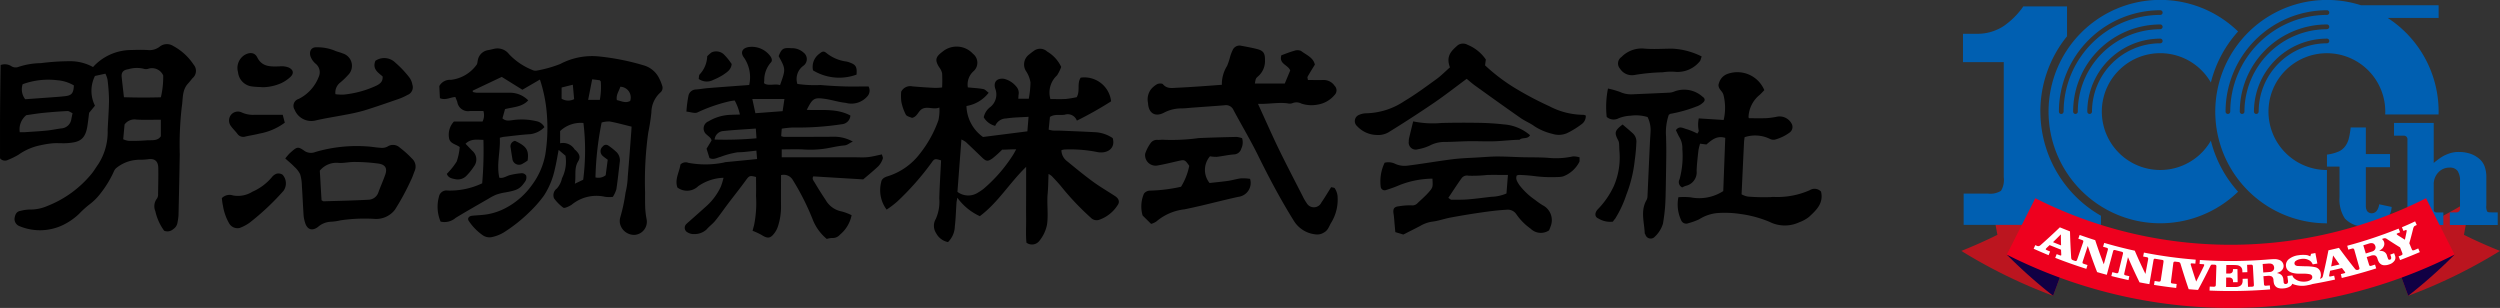 <svg xmlns="http://www.w3.org/2000/svg" width="214.029" height="26.365" viewBox="0 0 214.029 26.365">
  <rect x="0" y="0" width="214.029" height="26.365" fill="#333333" stroke="none"/>
  <defs>
    <style>
      .cls-1 {
        fill: #bb151f;
      }

      .cls-2 {
        fill: #005fb1;
      }

      .cls-3 {
        fill: #104;
      }

      .cls-4 {
        fill: #ee001e;
      }

      .cls-5 {
        fill: #fff;
      }
    </style>
  </defs>
  <g id="グループ_755" data-name="グループ 755" transform="translate(-789.209 -100.798)">
    <g id="グループ_752" data-name="グループ 752" transform="translate(789.209 104.534)">
      <path id="パス_720" data-name="パス 720" d="M840.944,110.514c-.446.02-.827.307-1.324.1l-.051-1.036a1.033,1.033,0,0,1,.986-.533,3.15,3.15,0,0,0,2.2-1.282c.078-.089.076-.249.107-.378a1.055,1.055,0,0,1,.9-.886c.2-.034.388-.092.584-.128a1.246,1.246,0,0,1,1.191.472,5.507,5.507,0,0,0,1.964,1.341.634.634,0,0,0,.388.073,10.521,10.521,0,0,0,2.029-.568,5.841,5.841,0,0,1,3.384-.641,20.566,20.566,0,0,1,3.776.759,2.115,2.115,0,0,1,1.309,1.1,3.5,3.5,0,0,1,.256.62.522.522,0,0,1-.157.608,2.324,2.324,0,0,0-.761,1.712,17.327,17.327,0,0,1-.268,1.717,30.053,30.053,0,0,0-.272,5.093c0,.472-.005.945.015,1.416a7.444,7.444,0,0,0,.107.86,1.128,1.128,0,0,1-1.007,1.384,1.242,1.242,0,0,1-1.266-.987,1.184,1.184,0,0,1,.033-.533,14.4,14.4,0,0,0,.443-2.085,6.749,6.749,0,0,0,.193-1.388c.107-1.25.2-2.5.294-3.751.012-.151.019-.3.033-.522-.629-.152-1.245-.326-1.87-.442a2.248,2.248,0,0,0-.694.088,26.9,26.9,0,0,0-.528,4.7,1.007,1.007,0,0,0,.875-.187l.174-1.324c-.174-.133-.307-.216-.419-.322a.529.529,0,0,1,0-.82.341.341,0,0,1,.482-.066,5.333,5.333,0,0,1,.634.5.979.979,0,0,1,.342.842c-.1.8-.176,1.6-.3,2.4a2.608,2.608,0,0,1-.3.644,2.787,2.787,0,0,1-.671-.007,3.329,3.329,0,0,0-2.852.677,2.275,2.275,0,0,1-.479.237c-.077.03-.208.051-.254.009a3.791,3.791,0,0,1-.777-.788.708.708,0,0,1,.244-.848,1.927,1.927,0,0,0,.435-.874,3.17,3.17,0,0,0,.3-1.929l-.586-.5c-.111.571-.192,1.1-.322,1.623a6.692,6.692,0,0,1-.933,2.284,10.579,10.579,0,0,1-1.266,1.439A13.187,13.187,0,0,1,845.1,122.1a3.247,3.247,0,0,1-.977.395,1.013,1.013,0,0,1-.824-.14,4.6,4.6,0,0,1-1.2-1.221c-.155-.207-.013-.425.276-.454.468-.048.943-.055,1.4-.142a5.344,5.344,0,0,0,1.147-.36,6.448,6.448,0,0,0,2.6-2.159,6.242,6.242,0,0,0,1.125-2.6,14.521,14.521,0,0,0,.125-3.487,12.331,12.331,0,0,0-.589-2.913l-1.5.873-1.768-1.1-2.49,1.18.017.113a1.939,1.939,0,0,0,.346.064c.97.005,1.939,0,2.909,0a2.188,2.188,0,0,1,1.484.652c-.521.574-1.265.563-1.984.749l-.223.792c.317.286.661.169.964.139a5.465,5.465,0,0,1,1.93.1.974.974,0,0,1,.7.514,2.057,2.057,0,0,1-1.2.6c-.772.043-1.541.15-2.311.233a2.888,2.888,0,0,0-.309.077c.068,1.14-.3,2.255-.04,3.418.348.081.626-.162.941-.232a5.984,5.984,0,0,1,.985-.154.451.451,0,0,1,.37.2.626.626,0,0,1-.069.487c-.457.669-.677.773-1.758.966a4.255,4.255,0,0,0-.735.184,4.382,4.382,0,0,0-.637.331c-.948.548-1.9,1.086-2.838,1.657a1.455,1.455,0,0,1-1.288.319,3.249,3.249,0,0,1-.141-2.129.655.655,0,0,1,.753-.53,6.441,6.441,0,0,0,2.949-.62,32.782,32.782,0,0,0,.106-3.72c-.525,0-1.052-.13-1.532.333.217.227.4.418.583.607a.972.972,0,0,1,.139,1.334,5.125,5.125,0,0,1-.67.828,1.023,1.023,0,0,1-.921.266c-.311-.058-.619-.118-.731-.461a5.937,5.937,0,0,0,.842-1.05,4.991,4.991,0,0,0,.26-1.238c-.321-.257-.853-.281-.918-.8a1.645,1.645,0,0,1,.424-1.389h2.449a1.211,1.211,0,0,0,.072-.9c-.4,0-.772,0-1.142,0a.932.932,0,0,1-1.094-.782C841.053,110.785,840.993,110.645,840.944,110.514Zm10.963,2.223a2.571,2.571,0,0,0-1.995.692v1.047a1.165,1.165,0,0,1,1.241.522c.028.034.071.055.1.087.324.321.422.571.2.942-.366.6-.159,1.241-.279,1.908l.713-.339A19.606,19.606,0,0,0,851.908,112.736Zm.749-3.74-.345,1.761h1a6.14,6.14,0,0,0,.082-1.577c-.063-.069-.076-.1-.093-.1C853.106,109.052,852.91,109.029,852.657,109Zm-2.619,1.662a1.091,1.091,0,0,0,1.074.037L851,109.463l-.96.238Zm5.874.188a.92.92,0,0,0-.843-1.212c-.109.364-.381.686-.3,1.143C855.152,110.859,855.516,111.072,855.912,110.847Z" transform="translate(-801.959 -105.945)"/>
      <path id="パス_721" data-name="パス 721" d="M897.727,109.638c.488.049.912.067,1.325.143.154.028.284.191.457.315a3.02,3.02,0,0,1-1.9,1.135,3.358,3.358,0,0,0,1.415,2.652l3.8-.483.1-1.244c-.667.044-1.3.045-1.917.142a1.026,1.026,0,0,0-.938.634,1.573,1.573,0,0,1-.981-.732,1.453,1.453,0,0,1,.573-.889,1.378,1.378,0,0,0,.408-1.578c-.167-.562.144-.9.743-.833a1.952,1.952,0,0,1,1.06.665.817.817,0,0,1,.191.742c0,.086-.01.172-.016.3h.895a8.272,8.272,0,0,0,.148-1.388,2.441,2.441,0,0,0-.353-.929,1.061,1.061,0,0,1,.242-1.473c.119-.1.245-.2.373-.286a.885.885,0,0,1,1.168.04,2.985,2.985,0,0,1,1.2,1.317,3.572,3.572,0,0,1-.357.721,1.989,1.989,0,0,0-.568,2.027c.436,0,.882.019,1.325-.007a8.646,8.646,0,0,0,.926-.153c.316-.533,0-1.179.345-1.673a2.3,2.3,0,0,1,2.6,2.029,31.7,31.7,0,0,1-2.931,1.652.83.83,0,0,0-1.039-.507c-.413.065-.857-.077-1.266.191l-.11,1.086a2.526,2.526,0,0,0,.361.078c.18.014.361,0,.541.005,1.053.044,2.108.084,3.16.141a3.014,3.014,0,0,1,1.421.5c.273.937-.54,1.379-1.38,1.183a11.779,11.779,0,0,0-2.754-.205,1.25,1.25,0,0,0-.257.059,1.2,1.2,0,0,0,.486.942c.723.593,1.446,1.189,2.2,1.741.612.448,1.272.83,1.908,1.246.325.213.424.5.213.785a3.071,3.071,0,0,1-1.568,1.242.685.685,0,0,1-.724-.178,22.957,22.957,0,0,1-2.578-2.727c-.242-.287-.5-.559-.759-.833a1.857,1.857,0,0,0-.279-.187c-.026.624-.028,1.172-.078,1.717-.079.881.078,1.761-.058,2.648a3.151,3.151,0,0,1-.655,1.371.794.794,0,0,1-1.1.15c-.07-.674-.02-1.39-.028-2.1-.009-.7,0-1.394,0-2.091v-2.3c-1.443,1.4-2.4,3.054-3.964,4.222a4.9,4.9,0,0,1-1.927-1.582c-.037.222-.065.333-.072.446-.047.67-.061,1.344-.142,2.01a1.944,1.944,0,0,1-.584,1.344,1.469,1.469,0,0,1-1.018-.764,1.152,1.152,0,0,1-.028-1.216,3.619,3.619,0,0,0,.3-1.757c.029-1.091.1-2.18.154-3.257-.489-.153-.579-.149-.781.149a23.5,23.5,0,0,1-2.981,3.383,8.3,8.3,0,0,1-.9.682,2.774,2.774,0,0,1-.464-2.358c.031-.269.286-.423.569-.5a5.537,5.537,0,0,0,2.746-1.935,9.926,9.926,0,0,0,1.583-2.86,3.926,3.926,0,0,0,.083-1.086c-.461.184-.854-.056-1.307.053-.511.122-.514.724-1.039.833-.153-.075-.441-.122-.527-.278a4.014,4.014,0,0,1-.386-1.112,4.122,4.122,0,0,1-.012-.851.869.869,0,0,1,.966-.456c.648.057,1.3.1,1.947.13a5.164,5.164,0,0,0,.591-.039,11.866,11.866,0,0,0,0-1.218,1.37,1.37,0,0,0-.261-.526c-.37-.6-.3-.868.275-1.3a1.893,1.893,0,0,1,2.628.163.97.97,0,0,1,.019,1.517A1.524,1.524,0,0,0,897.727,109.638Zm-.891,8.943a1.538,1.538,0,0,0,1.8.038,4.021,4.021,0,0,0,.44-.3,12.834,12.834,0,0,0,2.466-2.816c.1-.142.175-.3.325-.559-.494-.014-.9.034-1.2.022a9.3,9.3,0,0,1-.834.752c-.416.291-.548.253-.92-.107-.451-.436-.9-.869-1.362-1.3a2.156,2.156,0,0,0-.375-.213Z" transform="translate(-814.868 -105.892)"/>
      <path id="パス_722" data-name="パス 722" d="M873.735,115.779l-.061-.72c-.379.043-.7.082-1.031.113-.193.018-.388.025-.582.03a7.39,7.39,0,0,0-1.459.392c-.295.068-.58.279-.941.1l-.252-.8.43-.707c-.041-.226-.248-.33-.4-.485a.659.659,0,0,1,.146-1.156,3.9,3.9,0,0,1,1.915-.553c.24-.013.48-.016.764-.025a4.487,4.487,0,0,0-.445-1.2,3.7,3.7,0,0,0-.468.072,13.734,13.734,0,0,0-2.711.942c-.225.12-.6-.032-.955-.065a10.606,10.606,0,0,1,.175-1.359.667.667,0,0,1,.622-.534c.378-.024.752-.1,1.13-.125,1.136-.091,2.274-.172,3.447-.259a2.972,2.972,0,0,0-.427-2.32c-.4-.5-.124-.913.538-.945a1.961,1.961,0,0,1,1.653.737c.172.2.25.461.084.608a2.282,2.282,0,0,0-.557,1.576c-.007.043-.019.086-.022.129,0,.02.016.042.042.1.42.213.9-.018,1.33.123.491-1.365.491-1.365-.118-2.479.26-.653.391-.731,1.083-.68a1.466,1.466,0,0,1,1.047.375.7.7,0,0,1,.005,1.117,1.392,1.392,0,0,0-.533,1.567,10.28,10.28,0,0,0,1.984.093c.693.063,1.389.1,2.084.122.672.02,1.346,0,2.025,0a.736.736,0,0,1-.133.881,1.8,1.8,0,0,1-1.822.524c-.6-.057-1.18-.258-1.776-.341-.939-.131-1.057-.046-1.558.942,1.277.057,2.572-.147,3.737.486a.8.8,0,0,1-.738.744,24.831,24.831,0,0,1-4.189.28,7.981,7.981,0,0,0-.951.1l-.049.64a1.009,1.009,0,0,0,.22.059c1.466,0,2.932.005,4.4-.01a3.3,3.3,0,0,1,1.515.416c-.313.133-.448.309-.75.333-.607.048-1.2.22-1.806.294a8.666,8.666,0,0,1-1.594.052c-.628-.04-1.261-.01-1.939-.01v.674h6.144c.406,0,.815.03,1.217-.01s.782-.147,1.215-.234c.032.135.113.274.076.366a1.76,1.76,0,0,1-.364.629c-.463.44-.963.842-1.312,1.143l-4.271-.258c-.139.216.03.384.122.539q.442.748.927,1.47a2,2,0,0,0,1.366.99,4.456,4.456,0,0,1,.863.324,2.89,2.89,0,0,1-1,1.67.8.8,0,0,1-.655.281,1.929,1.929,0,0,0-.472.081,4.1,4.1,0,0,1-1.22-1.706,21.24,21.24,0,0,0-1.687-3.339.893.893,0,0,0-1.008-.416c0,.9-.009,1.8,0,2.688a5.374,5.374,0,0,1-.269,1.713,1.917,1.917,0,0,1-.272.53c-.365.505-.6.525-1.14.181a5.886,5.886,0,0,0-.756-.347c.043-.159.078-.305.122-.448a9.5,9.5,0,0,0,.175-2.537c.016-.537,0-1.075,0-1.623-.555-.142-.586-.11-.891.31-.48.663-.992,1.3-1.487,1.953-.374.494-.725,1.006-1.115,1.486-.222.272-.519.482-.747.75a1.5,1.5,0,0,1-1.038.389.993.993,0,0,1-.576-.141.442.442,0,0,1-.091-.738,2.18,2.18,0,0,1,.2-.181c.519-.461,1.04-.919,1.555-1.385a5.122,5.122,0,0,0,1.174-1.609,5.648,5.648,0,0,0,.233-.765,4.016,4.016,0,0,0-2.167.72,1.37,1.37,0,0,1-1.779.114c-.249-.7.164-1.309.259-1.97a.62.62,0,0,1,.669-.146,7.9,7.9,0,0,0,2.931,0c.088-.006.174-.049.262-.058C871.9,115.963,872.77,115.876,873.735,115.779Zm-.144-3.924,2.331-.175.154-1.042h-2.749Zm.037,1.315c-.97.07-1.87.113-2.763.21a.806.806,0,0,0-.767.73,29.608,29.608,0,0,0,3.586-.107Z" transform="translate(-808.92 -105.899)"/>
      <path id="パス_723" data-name="パス 723" d="M803.264,121.84a4.473,4.473,0,0,1-.756-1.675,1.079,1.079,0,0,1,.144-1.089.625.625,0,0,0,.09-.379c.013-.741.03-1.482.018-2.224-.01-.612-.316-.845-.907-.751a5.337,5.337,0,0,1-.579.039,2.384,2.384,0,0,0-.433.018,3.122,3.122,0,0,0-1.711.721.793.793,0,0,0-.147.206,8.921,8.921,0,0,1-1.124,1.88,4.857,4.857,0,0,1-.914.942,8.033,8.033,0,0,0-.959.858,5.369,5.369,0,0,1-1.4.97,4.547,4.547,0,0,1-3.7.093.653.653,0,0,1-.43-.685c.05-.3.149-.571.51-.627a3.555,3.555,0,0,1,.728-.113,3.677,3.677,0,0,0,1.575-.307,9.264,9.264,0,0,0,3.771-2.742c.213-.253.375-.547.571-.815a5.076,5.076,0,0,0,.815-2.92c.036-.87.109-1.739.116-2.609a15.453,15.453,0,0,0-.13-1.738,2.254,2.254,0,0,0-.179-.5l-.894.195a2.835,2.835,0,0,0,0,2.543l-.5.613c-.053.4-.093.818-.166,1.233-.2,1.156-.82,1.281-1.606,1.355-.441.042-.889-.011-1.332.019a8.334,8.334,0,0,0-1.044.166,5,5,0,0,0-1.907.819,6.5,6.5,0,0,1-.895.439.546.546,0,0,1-.679-.14c0-.843,0-1.74,0-2.636s.008-1.8.018-2.7.024-1.768.036-2.646a1.037,1.037,0,0,1,.9.087.675.675,0,0,0,.565.093,6.321,6.321,0,0,1,1.976-.342,19.644,19.644,0,0,1,2.554-.166,4.019,4.019,0,0,1,1.914.5,4.425,4.425,0,0,1,3.253-1.457c.473-.014.948-.027,1.419,0a1.42,1.42,0,0,0,1.009-.267.993.993,0,0,1,1.187-.078,4.837,4.837,0,0,1,1.748,1.6.813.813,0,0,1-.1,1.158c-.128.154-.249.313-.385.46-.521.564-.419,1.3-.529,1.967a28.163,28.163,0,0,0-.176,4.075q-.046,2.615-.107,5.229a4.521,4.521,0,0,1-.083.6.817.817,0,0,1-.383.6A.735.735,0,0,1,803.264,121.84Zm-3.445-11.431c1.073.033,2.113.037,3.162.005a7.531,7.531,0,0,0,.2-1.87,1.046,1.046,0,0,0-1.294-.567.644.644,0,0,1-.4-.012,2.518,2.518,0,0,0-1.294.047c-.433.06-.61.268-.567.678C799.685,109.24,799.75,109.79,799.82,110.409ZM790.9,113.4c.177,0,.311.007.445,0,.624-.042,1.25-.075,1.873-.137.421-.041.836-.136,1.256-.187a.92.92,0,0,0,.846-.819c.031-.147.06-.295.1-.479-.162-.072-.3-.192-.433-.186-.689.033-1.378.087-2.065.154-.484.048-.965.129-1.461.2A1.554,1.554,0,0,0,790.9,113.4Zm4.636-4a3.266,3.266,0,0,0-1.424-.446,6.374,6.374,0,0,0-2.963.341,1.385,1.385,0,0,0,.218,1.286c.678-.048,1.369-.1,2.059-.149.47-.036.941-.062,1.408-.12C795.351,110.247,795.51,110.037,795.533,109.4Zm4.221,4.608a1.819,1.819,0,0,0,.442.133,14.851,14.851,0,0,0,1.526-.038c.448-.043.968.089,1.254-.356v-1.414c-.728,0-1.412.033-2.09-.012a1.049,1.049,0,0,0-1.016.424Z" transform="translate(-789.209 -105.821)"/>
      <path id="パス_724" data-name="パス 724" d="M930.354,111.022c.621,1.354,1.166,2.6,1.761,3.83.665,1.37,1.372,2.719,2.064,4.075a3.778,3.778,0,0,0,.336.579.709.709,0,0,0,1.265-.037c.292-.42.551-.862.839-1.318.119.037.272.038.309.1a1.561,1.561,0,0,1,.233.616,3.789,3.789,0,0,1-.536,2.32c-.185.292-.256.654-.622.846a1.037,1.037,0,0,1-.624.17,2.472,2.472,0,0,1-1.943-1.148c-1.132-1.816-2.133-3.7-3.078-5.62-.65-1.319-1.409-2.584-2.1-3.881a.7.7,0,0,0-.759-.413c-.9.075-1.8.133-2.7.2-.348.025-.7.072-1.046.07a3.178,3.178,0,0,0-1.469.378c-.752.378-1.307.022-1.345-.841a1.437,1.437,0,0,1,.275-1.2,1.949,1.949,0,0,1,.514-.418c.138-.064.418-.073.49.013.334.4.763.322,1.18.3.673-.029,1.346-.075,2.019-.12.6-.04,1.2-.087,1.844-.134a2.93,2.93,0,0,1,.449-1.619,5.754,5.754,0,0,0,.269-.824,3.867,3.867,0,0,1,.22-.557.638.638,0,0,1,.736-.337c.439.078.879.162,1.312.269.567.14.715.36.705.959a1.726,1.726,0,0,1-.565,1.365c-.236.2-.226.215-.3.635h2.56l.466-1.118c-.187-.491-.986-.547-.758-1.3.348-.124.718-.279,1.1-.383a.789.789,0,0,1,.584.01c.442.346,1.045.551,1.184,1.174-.217.356-.43.691-.623,1.036-.034.06.014.164.028.282.453,0,.876.005,1.3,0a1.113,1.113,0,0,1,.981.49.553.553,0,0,1,0,.792,2.376,2.376,0,0,1-1.455.824,2.767,2.767,0,0,1-1.392-.091.9.9,0,0,0-.779-.026.718.718,0,0,1-.4.007C932.078,110.874,931.293,111.049,930.354,111.022Z" transform="translate(-822.655 -105.866)"/>
      <path id="パス_725" data-name="パス 725" d="M981.735,119.793a5.791,5.791,0,0,1,1.048.01,3.784,3.784,0,0,0,2.793-.537c.057-1.51.113-3.025.171-4.555-.726-.218-1.155.181-1.615.568l-.54-.07a4.477,4.477,0,0,0-.143.584c-.063.579-.133,1.159-.153,1.741a1.188,1.188,0,0,1-.932,1.285,1.783,1.783,0,0,0-.3.136.5.5,0,0,1-.229-.7,7.529,7.529,0,0,0,.238-2.587,1.8,1.8,0,0,0-.257-1.024c-.113-.19-.2-.4-.294-.592.3-.42.64-.149.932-.084a5.708,5.708,0,0,1,.907.377c.031-.069.132-.179.113-.263a2.569,2.569,0,0,1,.006-1.037l2.131.134a4.532,4.532,0,0,0-.022-2.166.879.879,0,0,0-.152-.275c-.176-.212-.349-.44-.227-.718a1.172,1.172,0,0,1,.7-.774,2.5,2.5,0,0,1,3.181,1.38c-.116.119-.242.262-.381.392a2.567,2.567,0,0,0-.971,1.91.3.3,0,0,0,.038.1c.513,0,1.019.016,1.523-.006a6.709,6.709,0,0,0,.923-.133,1.174,1.174,0,0,1,1.222.636.588.588,0,0,1-.178.724,3.782,3.782,0,0,1-1.292.618.689.689,0,0,1-.39-.06,2.868,2.868,0,0,0-2.181-.153c-.016.14-.043.291-.05.442-.072,1.476-.14,2.952-.21,4.448a1.733,1.733,0,0,0,.545.194,17.576,17.576,0,0,0,1.942.045,2.161,2.161,0,0,1,.405-.01,6.877,6.877,0,0,0,2.943-.581.762.762,0,0,1,.968.12c.235,1.007-.413,1.593-1.03,2.167a3.09,3.09,0,0,1-.846.463,2.91,2.91,0,0,1-2.537-.042,9.773,9.773,0,0,0-2.5-.674,8.818,8.818,0,0,0-1.983-.076,3.494,3.494,0,0,0-1.54.534,5.906,5.906,0,0,1-.929.336.469.469,0,0,1-.618-.275A3.186,3.186,0,0,1,981.735,119.793Z" transform="translate(-838.045 -106.644)"/>
      <path id="パス_726" data-name="パス 726" d="M964.663,118.824c-.014.2.018.339-.036.415a2.568,2.568,0,0,1-1.368,1.212,1.735,1.735,0,0,1-.437.056,11.83,11.83,0,0,1-1.873-.06,14.6,14.6,0,0,0-1.47-.121.719.719,0,0,0-.2.054c-.118.323.068.557.215.8a5.938,5.938,0,0,0,1.361,1.289,7.109,7.109,0,0,0,.642.451,1.432,1.432,0,0,1,.68,1.826,3.056,3.056,0,0,1-.131.329,1.252,1.252,0,0,1-1.583-.152,4.939,4.939,0,0,1-1.206-1.216.876.876,0,0,0-.828-.4c-.7.037-1.406.123-2.1.223q-1.351.194-2.693.443c-.545.1-1.076.3-1.624.36a2.8,2.8,0,0,0-.994.362c-.475.248-.954.487-1.447.737l-.684-.208-.054-.589c-.031-.333-.047-.668-.1-1-.061-.42.048-.583.473-.625a5.391,5.391,0,0,1,1.068-.077.6.6,0,0,0,.526-.2c.3-.287.622-.56.9-.871.419-.472.406-.483.364-1.217a7.989,7.989,0,0,0-2.756.529,11.79,11.79,0,0,1-1.215.447.339.339,0,0,1-.458-.28,3.716,3.716,0,0,1,.336-2.058,1.328,1.328,0,0,1,.942.113,1.97,1.97,0,0,0,1.019.137c1.285-.158,2.561-.386,3.845-.547.755-.094,1.519-.113,2.279-.16.535-.033,1.071-.078,1.606-.077.693,0,1.385.044,2.079.062.742.019,1.487,0,2.226.054a6.831,6.831,0,0,0,2.13-.124A1.783,1.783,0,0,1,964.663,118.824Zm-11.239,3.469c.121.074.194.157.267.157.47,0,.943.01,1.411-.028.667-.054,1.331-.146,2-.222a3.533,3.533,0,0,0,1.3-.284l.126-1.585c-.61,0-1.189-.013-1.768,0a12.262,12.262,0,0,1-1.6.066.575.575,0,0,0-.573.178C954.186,121.127,953.821,121.7,953.424,122.293Z" transform="translate(-829.431 -109.088)"/>
      <path id="パス_727" data-name="パス 727" d="M952.818,107.837c-.349-.943.079-1.382.677-1.9a.794.794,0,0,1,.836-.031,3.487,3.487,0,0,1,1.56,1.259l-.066.5a15.782,15.782,0,0,0,2.672,2.011,28.755,28.755,0,0,0,2.845,1.494,6.345,6.345,0,0,0,2.907.73.7.7,0,0,1,.2.063.85.85,0,0,1-.371.748,7.242,7.242,0,0,1-1.234.758,1.769,1.769,0,0,1-1.241.063,4.881,4.881,0,0,1-1.529-.64c-.372-.277-.821-.45-1.2-.716-1.309-.912-2.605-1.843-3.9-2.774-.26-.187-.5-.4-.721-.585-.958.707-1.84,1.4-2.765,2.032q-1.938,1.321-3.937,2.552a1.772,1.772,0,0,1-1.013.224,2.36,2.36,0,0,1-1.67-.758.573.573,0,0,1,.187-.969,1.548,1.548,0,0,1,.588-.129,6.087,6.087,0,0,0,3.277-1.046c.958-.568,1.856-1.238,2.76-1.892C952.072,108.547,952.418,108.189,952.818,107.837Z" transform="translate(-828.687 -105.806)"/>
      <path id="パス_728" data-name="パス 728" d="M821.943,118.587a4.918,4.918,0,0,1,.372-.438c.635-.563.68-.634,1.3-.193a1,1,0,0,0,.907.075,12.538,12.538,0,0,1,4.385-.48c.4.018.8.1,1.2.121a1.007,1.007,0,0,0,.58-.1.85.85,0,0,1,1.062.085,8.443,8.443,0,0,1,1.047.941.919.919,0,0,1,.232,1.04c-.11.27-.193.552-.327.809a20.928,20.928,0,0,1-1.37,2.528,2.024,2.024,0,0,1-1.791.78,14.126,14.126,0,0,0-2.851.125,4.526,4.526,0,0,1-.855.123,1.779,1.779,0,0,0-1.091.445c-.51.381-.936.22-1.108-.383a2.876,2.876,0,0,1-.122-.589c-.056-.848-.09-1.7-.147-2.546a3.586,3.586,0,0,0-.149-.992,2.1,2.1,0,0,0-.507-.651C822.49,119.052,822.235,118.848,821.943,118.587Zm3.107,3.579c.095.049.134.088.173.087,1.278-.039,2.557-.063,3.834-.134a.925.925,0,0,0,.863-.644c.18-.5.406-.993.583-1.5.188-.535.021-.859-.572-.95a15.62,15.62,0,0,0-2.039-.14c-.443-.009-.89.1-1.332.085a1.84,1.84,0,0,0-1.66.662C824.954,120.517,825,121.358,825.05,122.166Z" transform="translate(-797.521 -108.755)"/>
      <path id="パス_729" data-name="パス 729" d="M924.281,118.986c-.369-.524-.4-.536-.895-.425-.624.14-1.247.3-1.878.405a.9.9,0,0,1-1-1.017,3.2,3.2,0,0,1,.448-.883.667.667,0,0,1,.639-.3c.18.008.363-.031.539-.008a17.14,17.14,0,0,0,2.954-.147c1.077-.048,2.154-.076,3.231-.1a2.069,2.069,0,0,1,.486.107,1.235,1.235,0,0,1-.071.9.673.673,0,0,1-.639.492c-.487.037-.968.152-1.454.206a2.963,2.963,0,0,1-.585-.047,1.787,1.787,0,0,0-.037,2.287c.5-.057,1.05-.106,1.594-.184.375-.054.741-.174,1.117-.216a4.17,4.17,0,0,1,.758.045,1.2,1.2,0,0,1-1.02,1.542c-1.04.228-2.071.494-3.107.739-.5.116-.992.228-1.49.329a4.475,4.475,0,0,0-2.414,1.046,1.517,1.517,0,0,1-.442.2c-.224-.221-.441-.434-.657-.649-.031-.032-.074-.067-.081-.106a2.781,2.781,0,0,1,.125-1.835.663.663,0,0,1,.507-.258,13.621,13.621,0,0,0,2.669-.332A5.4,5.4,0,0,0,924.281,118.986Z" transform="translate(-822.467 -108.525)"/>
      <path id="パス_730" data-name="パス 730" d="M829.9,107.379a1.346,1.346,0,0,1,1.712.165,8.717,8.717,0,0,1,1.194,1.263,1.4,1.4,0,0,1,.256.608.7.7,0,0,1-.417.888,4.76,4.76,0,0,1-.732.335c-.992.343-1.984.691-2.986,1a16,16,0,0,1-1.615.364c-.843.167-1.7.289-2.532.487a1.542,1.542,0,0,1-1.8-.926.613.613,0,0,1,.349-.918,3.505,3.505,0,0,0,1.716-1.885.937.937,0,0,0-.237-1.109,1.5,1.5,0,0,1-.478-.683c-.11-.448.1-.779.573-.745a3.944,3.944,0,0,1,1.5.281c.216.105.467.141.687.241a1.107,1.107,0,0,1,.448,1.875,5.671,5.671,0,0,1-.66.63,1.076,1.076,0,0,0-.4.989,4.139,4.139,0,0,0,.725.032,8.627,8.627,0,0,0,2.761-.754c.307-.151.592-.341.552-.8C830.13,108.389,829.614,108.077,829.9,107.379Z" transform="translate(-797.76 -105.911)"/>
      <path id="パス_731" data-name="パス 731" d="M973.671,110.957a7.829,7.829,0,0,1,1.035.295,2.247,2.247,0,0,0,1.046.2c1.055-.048,2.11-.088,3.165-.141a1.3,1.3,0,0,0,.456-.109,2.349,2.349,0,0,1,2.384.448c.251.168.245.357.017.542a1.48,1.48,0,0,1-.517.3,11.923,11.923,0,0,1-2.23.63c-.04,0-.078.044-.154.09a4.711,4.711,0,0,0-.231,1.856c.013.51.024,1.021.019,1.532-.009,1-.026,2-.046,2.995-.01.509-.019,1.02-.059,1.527-.037.467-.1.934-.178,1.4a2.535,2.535,0,0,1-.694,1.117.473.473,0,0,1-.811-.178c-.019-.04-.056-.08-.057-.12-.039-.948-.379-1.912.152-2.832a.733.733,0,0,0,.084-.322c.068-1.471.13-2.944.2-4.416.016-.378.046-.756.065-1.134a2.521,2.521,0,0,0-.257-1.237,3.365,3.365,0,0,0-1.449-.116,3.072,3.072,0,0,0-1.039.224.9.9,0,0,1-1.012-.122A7.944,7.944,0,0,1,973.671,110.957Z" transform="translate(-836.008 -107.114)"/>
      <path id="パス_732" data-name="パス 732" d="M951.244,114.726a8.253,8.253,0,0,0,2.426.137c1.01-.023,2.021-.032,3.031-.013a22.083,22.083,0,0,1,2.3.135,3.862,3.862,0,0,1,2.251.927c-.226.376-.662.151-.9.39-.7.007-1.394.1-2.093.126s-1.4-.01-2.089-.006c-.751.005-1.5.065-2.246.065a2.7,2.7,0,0,0-1.27.316,4.067,4.067,0,0,1-1.009.311.6.6,0,0,1-.777-.665,1.225,1.225,0,0,1,.021-.267C951,115.71,951.118,115.241,951.244,114.726Z" transform="translate(-830.26 -108.071)"/>
      <path id="パス_733" data-name="パス 733" d="M982.043,107.041c-.072.177-.09.362-.193.451a2.456,2.456,0,0,1-1.968.872,4.643,4.643,0,0,0-1.177.031,16.843,16.843,0,0,0-2.428.233,1.206,1.206,0,0,1-1.226-.542.667.667,0,0,1,.124-1,2.426,2.426,0,0,1,1.87-.727c.824.083,1.662.011,2.494.013A6.21,6.21,0,0,1,982.043,107.041Z" transform="translate(-836.358 -105.942)"/>
      <path id="パス_734" data-name="パス 734" d="M814.662,122.817a.923.923,0,0,1,.961-.231,2.334,2.334,0,0,0,1.662-.321,4.543,4.543,0,0,0,1.656-1.234.911.911,0,0,1,.419-.31.647.647,0,0,1,.5.087,1.1,1.1,0,0,1,.081,1.385,21.561,21.561,0,0,1-2.907,2.731,3.653,3.653,0,0,1-.837.442.819.819,0,0,1-.912-.4,4.4,4.4,0,0,1-.528-1.511C814.705,123.242,814.69,123.021,814.662,122.817Z" transform="translate(-795.672 -109.589)"/>
      <path id="パス_735" data-name="パス 735" d="M973.779,123.4a1.938,1.938,0,0,1-1.244-.273c-.32-.125-.323-.483-.062-.768a7.132,7.132,0,0,0,1.4-2.031,6.2,6.2,0,0,0,.467-2.995c-.016-.179-.01-.36-.025-.539a.848.848,0,0,0-.062-.319c-.367-.693-.333-.856.36-1.393.291.251.6.506.892.774a.951.951,0,0,1,.284.792,14.2,14.2,0,0,1-.133,1.468,11.425,11.425,0,0,1-.723,2.981,9.31,9.31,0,0,1-.957,2.048C973.9,123.229,973.838,123.318,973.779,123.4Z" transform="translate(-835.699 -108.16)"/>
      <path id="パス_736" data-name="パス 736" d="M818.657,109.813c-.352-.025-.709-.022-1.055-.082a1.364,1.364,0,0,1-1.094-1.211,1.305,1.305,0,0,1,.548-1.458c.351-.219.854-.3,1.1.2.412.824,1.152.786,1.887.766a1.716,1.716,0,0,1,.784.09c.413.184.5.5.166.813a3.094,3.094,0,0,1-.777.529A4.076,4.076,0,0,1,818.657,109.813Z" transform="translate(-796.13 -106.081)"/>
      <path id="パス_737" data-name="パス 737" d="M820.087,113.877l.178.674a5.177,5.177,0,0,1-2.193.94c-.38.1-.773.155-1.157.242a.616.616,0,0,1-.71-.229c-.168-.228-.385-.421-.545-.654a.781.781,0,0,1-.025-.936.761.761,0,0,1,.963-.23,2.342,2.342,0,0,0,1.112.192Z" transform="translate(-795.883 -107.785)"/>
      <path id="パス_738" data-name="パス 738" d="M886.218,108.69a4.323,4.323,0,0,1-3.722-.362,1.373,1.373,0,0,1,.524-1.411c.275-.228.395-.269.642-.059a3.429,3.429,0,0,0,1.7.713,1.888,1.888,0,0,1,.32.1C886.165,107.848,886.276,108.054,886.218,108.69Z" transform="translate(-812.89 -106.038)"/>
      <path id="パス_739" data-name="パス 739" d="M869.385,109.051c.029-.143.01-.32.089-.392a2.371,2.371,0,0,0,.64-1.548,2.8,2.8,0,0,1,.378-.333.967.967,0,0,1,1.009.139,4.223,4.223,0,0,1,.408.448c.113.137.211.286.3.407-.043.505-.418.712-.742.939a5.5,5.5,0,0,1-.814.416A1.189,1.189,0,0,1,869.385,109.051Z" transform="translate(-809.569 -106.031)"/>
      <path id="パス_740" data-name="パス 740" d="M848.175,116.959c.989.461,1.206.79,1.083,1.688a4.783,4.783,0,0,1-.419.265.573.573,0,0,1-.889-.433c-.052-.3-.1-.609-.142-.915A.476.476,0,0,1,848.175,116.959Z" transform="translate(-804.087 -108.638)"/>
    </g>
    <g id="グループ_754" data-name="グループ 754" transform="translate(957.123 100.798)">
      <path id="パス_741" data-name="パス 741" class="cls-1" d="M1064.965,131.971a44.193,44.193,0,0,0,7.857-3.842q-1.589-.635-3.087-1.377.282-1.464.457-2.916a39.186,39.186,0,0,1-6.959,3.407Q1064.1,129.607,1064.965,131.971Z" transform="translate(-1026.708 -106.648)"/>
      <path id="パス_742" data-name="パス 742" class="cls-1" d="M1022.133,131.971a44.185,44.185,0,0,1-7.857-3.842q1.59-.635,3.088-1.377-.283-1.464-.457-2.916a39.179,39.179,0,0,0,6.959,3.407Q1023,129.607,1022.133,131.971Z" transform="translate(-1014.276 -106.648)"/>
      <path id="パス_743" data-name="パス 743" class="cls-2" d="M1060.245,118.984v1.077h-4.1v-1.077h.536a.4.4,0,0,0,.256-.091.312.312,0,0,0,.079-.212v-2.372a1.471,1.471,0,0,0-.212-.884.806.806,0,0,0-.683-.278,1.278,1.278,0,0,0-.962.412,1.46,1.46,0,0,0-.393,1.053v2.07a.332.332,0,0,0,.048.224.276.276,0,0,0,.219.079h.556v1.077h-4.236v-1l.587-.081a.768.768,0,0,0,.439-.1c.13-.094.137-.277.137-.472v-5.647a.311.311,0,0,0-.084-.26.325.325,0,0,0-.225-.092h-.841v-1.089h3.4v3.425s.313-.258.5-.386a3.124,3.124,0,0,1,.767-.4,2.467,2.467,0,0,1,.913-.151,3.032,3.032,0,0,1,.973.156,2.378,2.378,0,0,1,.757.437,1.548,1.548,0,0,1,.445.639,2.744,2.744,0,0,1,.148,1.017V118.4a.935.935,0,0,0,.06.478c.04.072.125.1.254.1Zm-10.3-.233a.541.541,0,0,1-.473.305.489.489,0,0,1-.417-.2.876.876,0,0,1-.1-.432v-3.311h2.069v-1.126h-2.069V111.71h-1.3a6.505,6.505,0,0,1-.169.992,1.918,1.918,0,0,1-.3.618,1.45,1.45,0,0,1-.539.442,3.788,3.788,0,0,1-1.022.272v1.029h1.076v2.626a2.985,2.985,0,0,0,.455,1.811,2.271,2.271,0,0,0,1.832.694,2.4,2.4,0,0,0,1.609-.479,1.764,1.764,0,0,0,.568-1.2l-1.066-.227A1.4,1.4,0,0,1,1049.95,118.751Zm-4.321-3.4v4.566a9.562,9.562,0,1,1,2.911-18.671h6.65v1.089h-4.358a9.55,9.55,0,0,1,4.358,8.019c0,.081,0,.161-.006.242h-4.566c0-.08.006-.16.006-.242a5,5,0,1,0-5,5Zm-8.276-5a8.285,8.285,0,0,1,8.276-8.276.2.2,0,0,0,0-.4,8.689,8.689,0,0,0-8.679,8.68.2.2,0,1,0,.4,0Zm8.276-7.059a.2.2,0,0,0,0-.4,7.47,7.47,0,0,0-7.462,7.462.2.2,0,0,0,.4,0A7.067,7.067,0,0,1,1045.628,103.3Zm-5.845,7.059a5.852,5.852,0,0,1,5.845-5.846.2.2,0,0,0,0-.4,6.256,6.256,0,0,0-6.249,6.249.2.2,0,0,0,.4,0Zm-4.092,2.49a10.227,10.227,0,0,0,2.329,4.368,9.562,9.562,0,1,1,0-13.716,10.227,10.227,0,0,0-2.329,4.368,5,5,0,1,0,0,4.98Zm-12.606-2.49a8.285,8.285,0,0,1,8.275-8.276.2.2,0,1,0,0-.4,8.689,8.689,0,0,0-8.679,8.68.2.2,0,0,0,.4,0Zm8.275-7.059a.2.2,0,1,0,0-.4,7.47,7.47,0,0,0-7.461,7.462.2.2,0,1,0,.4,0A7.068,7.068,0,0,1,1031.36,103.3Zm-5.845,7.059a5.852,5.852,0,0,1,5.845-5.846.2.2,0,1,0,0-.4,6.256,6.256,0,0,0-6.248,6.249.2.2,0,0,0,.4,0Zm-4.422,0a10.22,10.22,0,0,1,2.284-6.447v-2.56h-3.741a6.62,6.62,0,0,1-1.69,1.689,4.087,4.087,0,0,1-2.359.656h-1.117v2.43h3.49v9.856a1.812,1.812,0,0,1-.237,1.159,1.747,1.747,0,0,1-1.131.237h-2.066v2.681h11.755v-.783A10.272,10.272,0,0,1,1021.093,110.36Z" transform="translate(-1014.325 -100.798)"/>
      <g id="グループ_753" data-name="グループ 753" transform="translate(3.891 16.97)">
        <path id="パス_744" data-name="パス 744" class="cls-3" d="M1023.457,133.131a42.864,42.864,0,0,1-3.966-3.523,36.134,36.134,0,0,0,5.7-1.2Q1024.324,130.767,1023.457,133.131Z" transform="translate(-1019.491 -124.778)"/>
        <path id="パス_745" data-name="パス 745" class="cls-3" d="M1064.965,133.131a42.691,42.691,0,0,0,3.966-3.523,36.169,36.169,0,0,1-5.7-1.2Q1064.1,130.767,1064.965,133.131Z" transform="translate(-1030.599 -124.778)"/>
        <path id="パス_746" data-name="パス 746" class="cls-4" d="M1057.824,128.374a42.515,42.515,0,0,1-38.333,0l2.44-4.83a37.1,37.1,0,0,0,33.453,0Z" transform="translate(-1019.491 -123.544)"/>
      </g>
      <path id="パス_747" data-name="パス 747" class="cls-5" d="M1054.105,126.708l.131.316.175-.072c.048-.02.079-.016.091.012a.324.324,0,0,1,0,.131c-.046.227-.093.453-.143.68q-.3-.187-.6-.378l-.059-.043a.543.543,0,0,1-.04-.046c-.01-.032,0-.053.022-.062l.128-.051.14-.055-.128-.317a38.5,38.5,0,0,1-4.4,1.47l.089.331.283-.077a.252.252,0,0,1,.168-.01.206.206,0,0,1,.072.125l.416,1.476c.022.075.024.126.007.152a.288.288,0,0,1-.156.075h0l-.041,0h-.043a.294.294,0,0,1-.151-.119q-.7-.876-1.353-1.774-.449.111-.9.211-.213,1.1-.473,2.2a.349.349,0,0,1-.079.157.314.314,0,0,1-.163.071l-.012,0a.636.636,0,0,0,.069-.445.6.6,0,0,0-.45-.532,3.63,3.63,0,0,0-.818-.083c-.237-.007-.474-.015-.711-.026q-.246-.028-.271-.205a.255.255,0,0,1,.128-.242.923.923,0,0,1,.4-.147,1.121,1.121,0,0,1,.516.013,1.1,1.1,0,0,1,.278.129.729.729,0,0,1,.16.163l.087.151.392-.073-.172-.9-.368.069-.064.214-.186-.075a.508.508,0,0,0-.151-.032c-.04-.007-.07-.012-.089-.014l-.082,0a1.422,1.422,0,0,0-.2,0,1.1,1.1,0,0,0-.136.007c-.048.005-.1.012-.156.021a1.623,1.623,0,0,0-.832.331.663.663,0,0,0-.25.613c.048.4.41.622,1.093.636h.4a2.229,2.229,0,0,1,.574.055.249.249,0,0,1,.181.205.256.256,0,0,1-.114.254.861.861,0,0,1-.4.153,1.394,1.394,0,0,1-.372.007,1.113,1.113,0,0,1-.574-.209.645.645,0,0,1-.151-.139.628.628,0,0,1-.06-.1c-.012-.025-.023-.052-.036-.084l-.422.054.05.407c.021.173-.036.263-.169.278a.162.162,0,0,1-.2-.149l-.022-.195a.641.641,0,0,0-.139-.393.619.619,0,0,0-.184-.131.914.914,0,0,0-.234-.066c.143-.057.237-.1.282-.122a.636.636,0,0,0,.157-.136.512.512,0,0,0,.131-.407.544.544,0,0,0-.126-.291.564.564,0,0,0-.279-.181,1.076,1.076,0,0,0-.337-.059c-.12,0-.314.01-.582.032a38.663,38.663,0,0,1-5.842.043l-.024.341.286.019c.078,0,.116.025.113.06,0,0,0,.017-.01.044a.372.372,0,0,1-.028.075q-.317.657-.651,1.309-.235-.694-.449-1.39a.535.535,0,0,1-.019-.068.182.182,0,0,1,0-.055c.008-.036.047-.05.117-.044l.282.023.027-.341a38.544,38.544,0,0,1-4.433-.606l-.066.336.291.056a.191.191,0,0,1,.128.058.223.223,0,0,1,.005.145q-.114.616-.228,1.232-.486-.989-.912-1.988-1.317-.288-2.616-.668l-.1.328.286.083c.068.019.108.042.122.069a.22.22,0,0,1-.008.145l-.337,1.206q-.4-1.031-.735-2.065-.669-.212-1.331-.448l-.115.322.285.1c.084.029.13.056.138.081s.008.074-.016.145l-.5,1.451c-.025.072-.052.114-.083.127a.244.244,0,0,1-.151-.018l-.049-.017-.029-.01-.078-.028-.036-.02-.036-.024a.3.3,0,0,1-.057-.184q-.073-1.119-.1-2.231-.435-.167-.868-.345-.808.778-1.656,1.526a.336.336,0,0,1-.156.083.316.316,0,0,1-.177-.035l-.114-.051-.14.312q.636.286,1.279.55l.13-.316-.284-.117c-.073-.031-.1-.064-.088-.1a.725.725,0,0,1,.085-.1l.243-.23q.487.2.978.393c.005.111.01.222.016.334l.005.113-.005.025c-.011.031-.052.034-.122.007l-.266-.1-.125.318q1.319.518,2.664.942l.1-.327-.3-.095c-.073-.024-.114-.049-.124-.076a.252.252,0,0,1,.019-.145l.428-1.318q.364,1.122.8,2.24.414.12.829.231l.53-1.985c.022-.08.047-.125.076-.134s.064-.009.131.008c.164.043.329.086.494.126.086.022.134.044.144.069a.211.211,0,0,1,0,.146l-.363,1.491c-.018.074-.042.119-.07.134a.24.24,0,0,1-.151,0l-.318-.081-.085.331q.732.188,1.469.348l.072-.334-.3-.067c-.075-.017-.118-.039-.13-.064a.255.255,0,0,1,.006-.147q.153-.675.307-1.35.46,1.083.991,2.156.421.082.842.154.174-1.013.348-2.025c.014-.082.035-.129.063-.141s.062-.015.131,0q.253.043.506.081c.087.013.136.031.148.055s.021.072.01.149l-.209,1.4-.016.11a.2.2,0,0,1-.06.137.289.289,0,0,1-.176.007l-.294-.046-.055.337q.946.153,1.9.261l.039-.339-.316-.037a.342.342,0,0,1-.158-.045.253.253,0,0,1-.009-.156l.193-1.521c.009-.076.029-.122.058-.139a.272.272,0,0,1,.156-.011l.212.025a.222.222,0,0,1,.113.038.1.1,0,0,1,.049.048.392.392,0,0,1,.046.113q.32,1.069.686,2.132.4.035.8.062.541-.993,1.034-2a.487.487,0,0,1,.095-.15.243.243,0,0,1,.127-.016l.122.005a.268.268,0,0,1,.164.037.214.214,0,0,1,.028.144l-.048,1.533a.182.182,0,0,1-.048.143.294.294,0,0,1-.174.028l-.3-.012-.015.342a41.129,41.129,0,0,0,5.19-.1l-.028-.341-.3.023a.25.25,0,0,1-.16-.02.218.218,0,0,1-.042-.143l-.046-.65.334-.025a.652.652,0,0,1,.389.053.4.4,0,0,1,.137.306,1.661,1.661,0,0,0,.054.335.731.731,0,0,0,.125.2.522.522,0,0,0,.262.15,1.061,1.061,0,0,0,.415.026,1.2,1.2,0,0,0,.621-.205.559.559,0,0,0,.139-.2.533.533,0,0,0,.046.034,2.14,2.14,0,0,0,1.279.095,2.341,2.341,0,0,0,.41-.1q.962-.167,1.918-.38l-.074-.334-.3.065q-.116.025-.128-.031a.64.64,0,0,1,.014-.127c.022-.109.045-.218.066-.327q.509-.11,1.016-.234l.2.266.069.089.01.024c.008.032-.024.057-.1.075l-.274.066.079.333q.558-.133,1.113-.282l.324-.089q.759-.209,1.511-.45l-.1-.325-.286.09a.259.259,0,0,1-.163.017c-.027-.014-.052-.057-.074-.131l-.19-.623.322-.1a.653.653,0,0,1,.395-.037.4.4,0,0,1,.2.267,1.609,1.609,0,0,0,.129.313.73.73,0,0,0,.169.172.53.53,0,0,0,.291.086,1.092,1.092,0,0,0,.416-.069.858.858,0,0,0,.459-.319.476.476,0,0,0,.039-.443l-.073-.2-.33.121.048.134q.087.242-.057.292c-.1.037-.159-.005-.181-.068l-.083-.236a.528.528,0,0,0-.433-.428.915.915,0,0,0-.245-.01c.127-.088.211-.15.251-.184a.64.64,0,0,0,.123-.168.506.506,0,0,0,.039-.427.543.543,0,0,0-.175-.242l.125-.044.037-.013.1-.012a.448.448,0,0,1,.192.09q.542.357,1.1.7l.143.367.036.093c.029.074.034.125.015.154a.416.416,0,0,1-.181.1l-.137.051.121.32q.852-.321,1.692-.683l-.135-.314-.278.118a.376.376,0,0,1-.193.048c-.032-.008-.063-.048-.093-.122l-.2-.489q.173-.616.324-1.23a.6.6,0,0,1,.079-.2.428.428,0,0,1,.144-.09l.09-.041-.14-.312Q1054.679,126.472,1054.105,126.708Zm-29.871,1.277q.34-.332.674-.668,0,.472.017.946Q1024.579,128.127,1024.234,127.985Zm17.191,3.515.006.11c0,.078-.005.128-.028.15a.291.291,0,0,1-.167.038l-.309.012-.025-.7-.435.013,0,.128a.652.652,0,0,1-.051.3.41.41,0,0,1-.163.176.592.592,0,0,1-.21.079,1.15,1.15,0,0,1-.242.02h-.105q-.322,0-.645,0l.007-.812.256,0a.341.341,0,0,1,.246.082.3.3,0,0,1,.086.228v.089l.394,0-.016-1.122-.384,0v.064c0,.211-.112.319-.338.318h-.241c0-.244.007-.487.01-.73q.29,0,.58,0a2.586,2.586,0,0,1,.346.016.539.539,0,0,1,.208.066.418.418,0,0,1,.173.163.5.5,0,0,1,.066.24l0,.14.429-.013-.023-.63.291-.011a.25.25,0,0,1,.164.028.206.206,0,0,1,.042.138Zm1.653-1.086a.4.4,0,0,1-.269.122q-.287.025-.575.045l-.051-.728q.24-.017.48-.037c.309-.026.475.082.5.329A.33.33,0,0,1,1043.079,130.414Zm4.968-.355c.059-.31.114-.621.167-.933q.272.386.551.767Q1048.407,129.98,1048.047,130.059Zm3.78-1.742a.33.33,0,0,1-.022.281.4.4,0,0,1-.237.181q-.277.09-.557.175l-.213-.7q.233-.071.464-.145C1051.56,128.014,1051.748,128.081,1051.827,128.317Z" transform="translate(-1016.386 -107.253)"/>
    </g>
  </g>
</svg>
